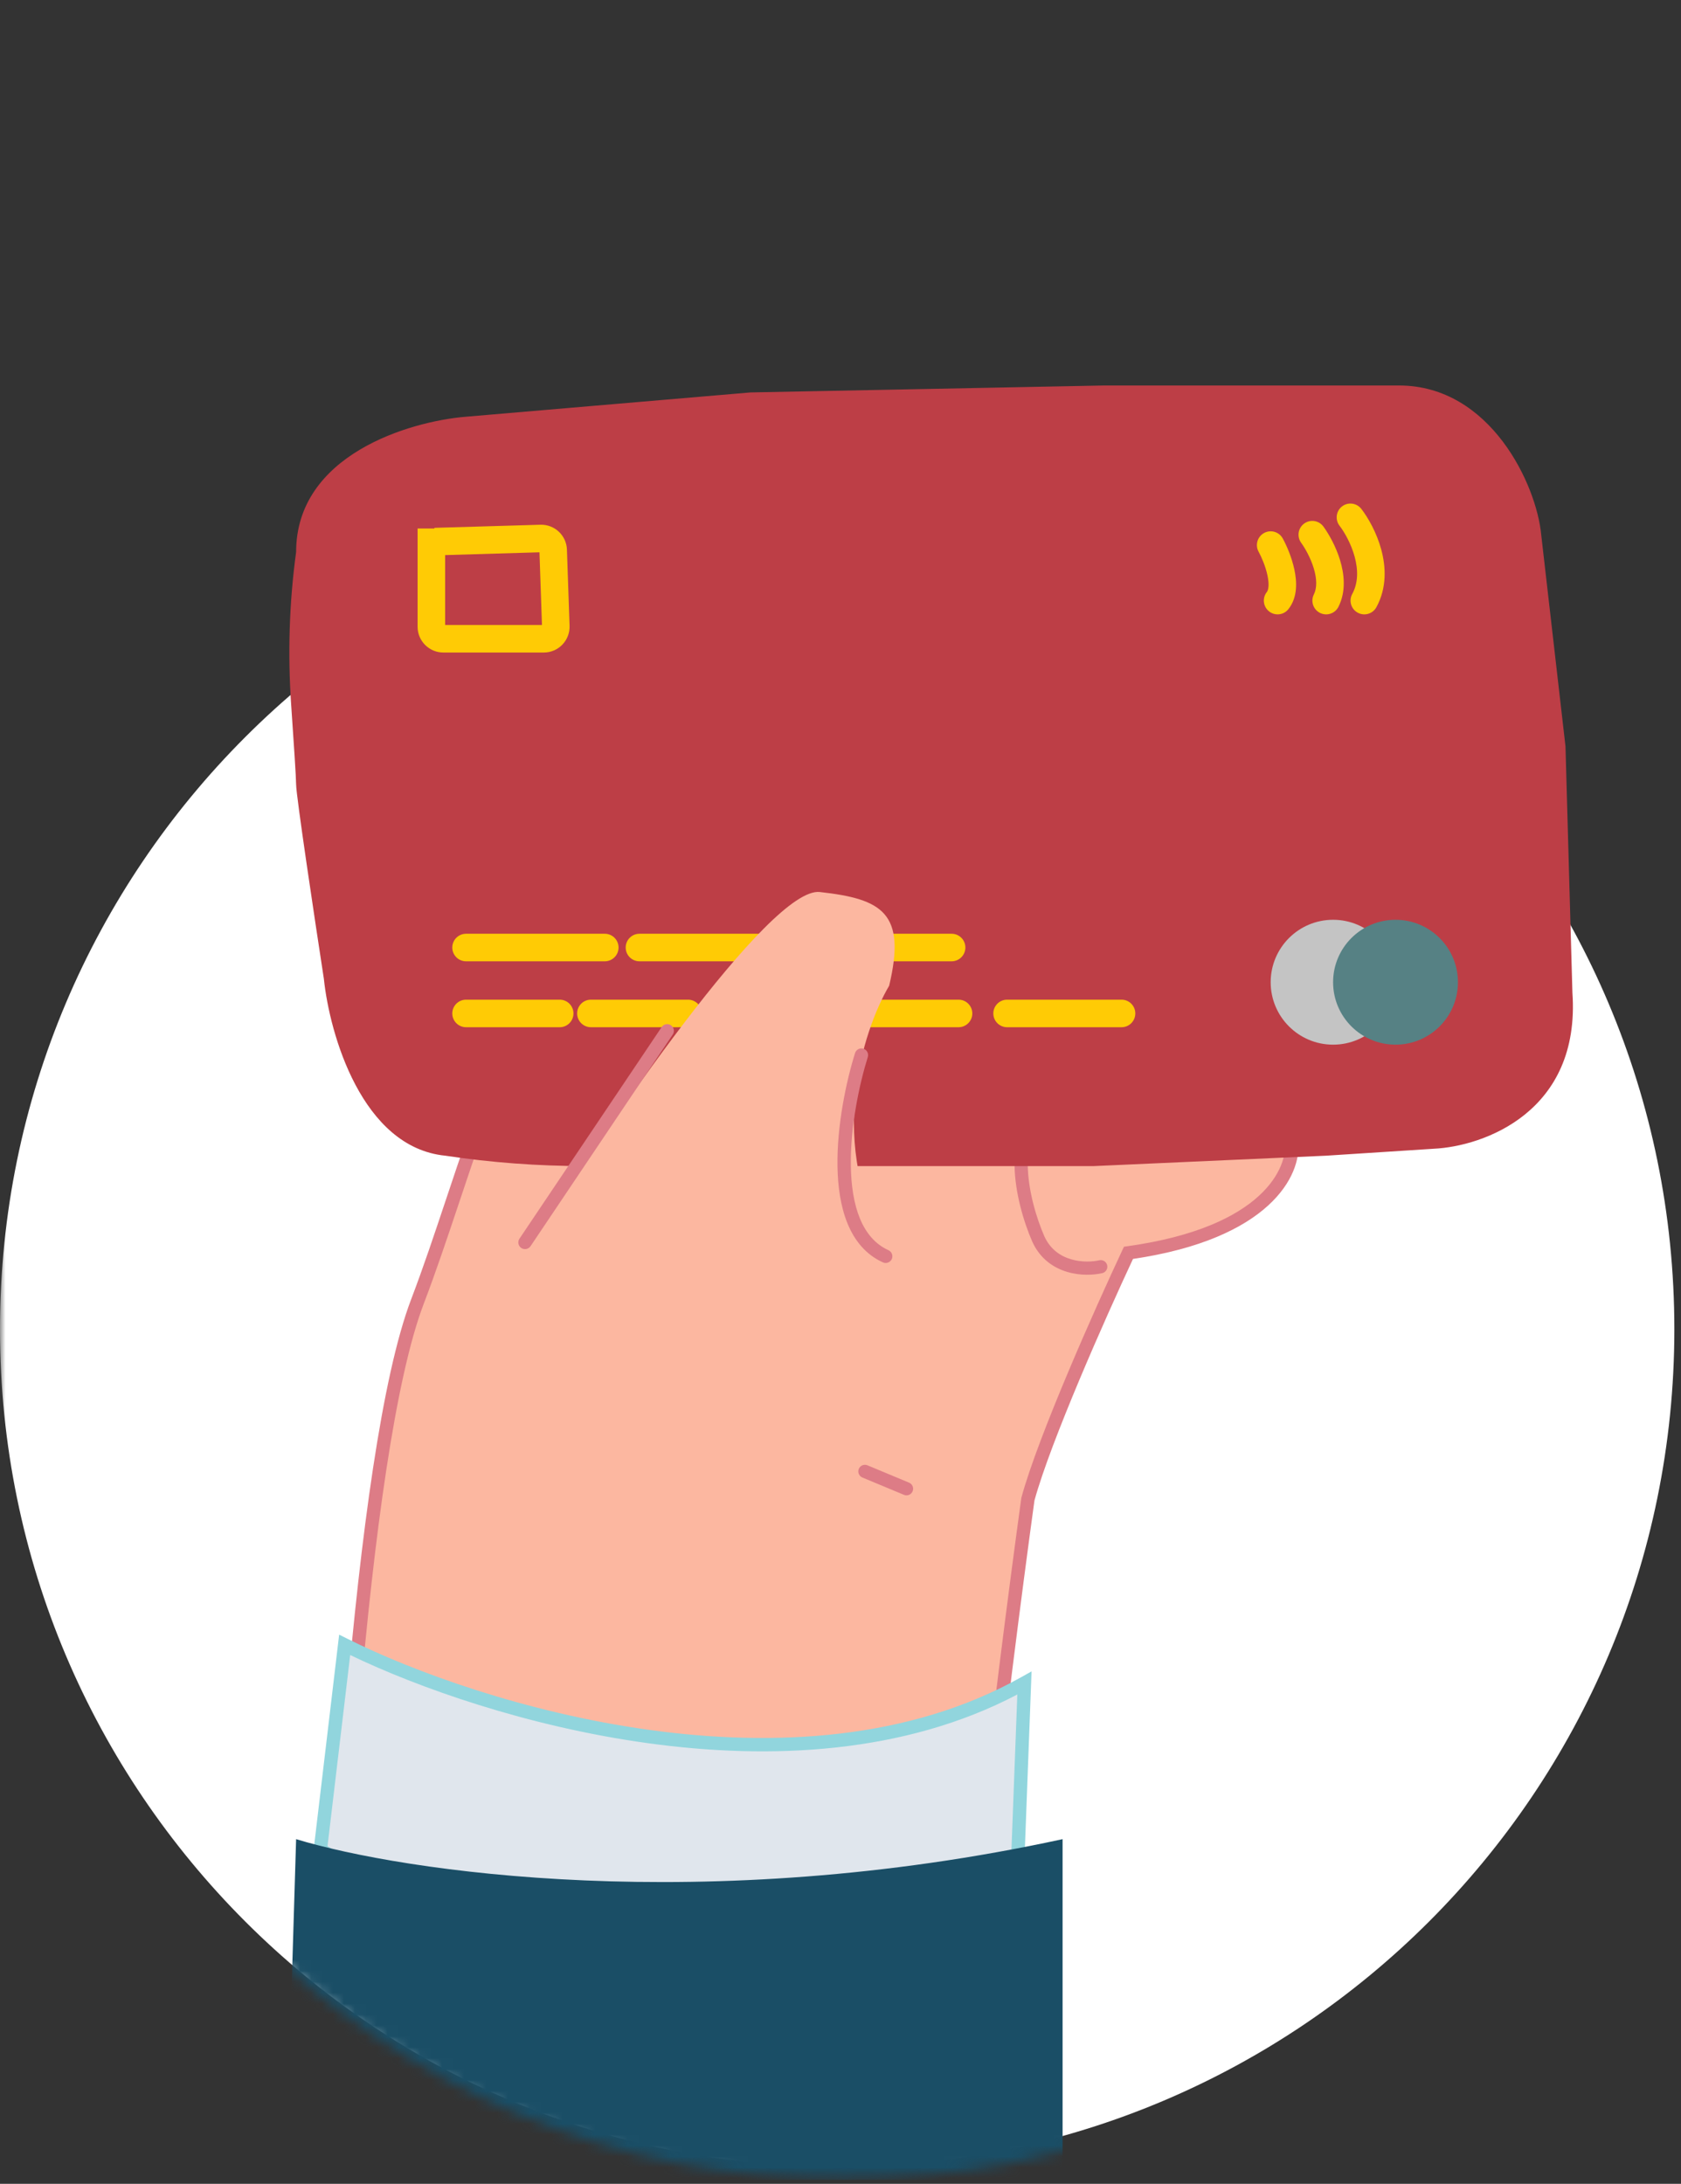 <svg width="154" height="200" viewBox="0 0 154 200" fill="none" xmlns="http://www.w3.org/2000/svg">
<rect x="0" y="0" width="154" height="200" fill="#333333" stroke="none"/>
<g clip-path="url(#clip0_12_101)">
<mask id="mask0_12_101" style="mask-type:luminance" maskUnits="userSpaceOnUse" x="0" y="0" width="154" height="200">
<path d="M154 0H0V199.652H154V0Z" fill="white"/>
</mask>
<g mask="url(#mask0_12_101)">
<g style="mix-blend-mode:luminosity">
<path d="M0 121.739C0 79.382 34.338 45.044 76.696 45.044C119.054 45.044 153.391 79.382 153.391 121.739C153.391 164.097 119.054 198.435 76.696 198.435C34.338 198.435 0 164.097 0 121.739Z" fill="white"/>
</g>
<mask id="mask1_12_101" style="mask-type:alpha" maskUnits="userSpaceOnUse" x="0" y="0" width="154" height="200">
<path d="M0.608 76.696C0.608 34.338 34.946 0 77.304 0C119.661 0 153.999 34.338 153.999 76.696V122.956C153.999 165.315 119.661 199.652 77.304 199.652C34.946 199.652 0.608 165.315 0.608 122.956V76.696Z" fill="url(#paint0_linear_12_101)"/>
</mask>
<g mask="url(#mask1_12_101)">
<path d="M38.247 119.185C32.909 133.165 30.515 177.753 29.986 198.3H88.13C87.368 190.166 91.837 154.241 94.167 137.296C95.692 131.704 100.945 119.926 103.381 114.737C116.091 112.958 118.632 107.218 118.315 104.57C118.315 97.707 111.113 95.356 107.512 95.038C112.596 94.53 119.374 92.072 122.128 90.907C128.482 86.841 126.47 77.563 124.669 73.432C124.924 67.078 121.81 65.277 120.221 65.171C118.442 63.9 106.77 67.819 101.157 69.937C114.884 63.328 118.315 59.346 118.315 58.181C117.806 48.776 112.596 48.12 110.054 48.967C95.057 52.017 80.293 59.346 74.786 62.629C49.05 76.927 44.919 101.71 38.247 119.185Z" fill="#FCB7A0"/>
<path fill-rule="evenodd" clip-rule="evenodd" d="M115.309 49.236C117.197 50.619 118.667 53.345 118.927 58.148L118.928 58.165V58.181C118.928 58.464 118.828 58.755 118.685 59.031C118.538 59.315 118.322 59.63 118.034 59.973C117.459 60.66 116.564 61.504 115.256 62.504C113.747 63.657 111.672 65.031 108.867 66.623C109.907 66.295 110.95 65.98 111.961 65.694C113.891 65.149 115.72 64.704 117.188 64.477C117.921 64.364 118.584 64.301 119.134 64.312C119.586 64.321 120.052 64.381 120.418 64.575C121.381 64.687 122.634 65.27 123.626 66.591C124.663 67.97 125.392 70.116 125.287 73.317C126.196 75.45 127.136 78.822 127.069 82.206C127.001 85.666 125.871 89.239 122.458 91.423L122.415 91.451L122.367 91.471C120.164 92.403 115.376 94.169 110.902 95.112C112.133 95.499 113.423 96.061 114.601 96.838C116.97 98.401 118.915 100.867 118.928 104.534C119.275 107.675 116.292 113.454 103.796 115.296C101.306 120.623 96.262 131.976 94.769 137.419C93.605 145.889 91.909 159.079 90.598 171.168C89.942 177.223 89.383 182.998 89.035 187.764C88.686 192.548 88.556 196.268 88.74 198.243L88.803 198.912H29.358L29.375 198.284C29.64 188.002 30.371 171.706 31.704 156.227C32.371 148.489 33.188 140.949 34.174 134.463C35.158 127.991 36.316 122.527 37.676 118.967C38.768 116.107 39.794 113.036 40.863 109.837C46.276 93.641 52.788 74.154 74.481 62.099C80.028 58.793 94.831 51.445 109.897 48.374C111.31 47.915 113.445 47.87 115.309 49.236ZM114.586 50.223C113.098 49.133 111.377 49.171 110.248 49.548L110.213 49.559L110.177 49.567C95.268 52.599 80.57 59.895 75.1 63.155L75.092 63.16L75.084 63.164C53.838 74.968 47.486 93.935 42.065 110.122C40.983 113.353 39.938 116.473 38.819 119.403C37.51 122.833 36.367 128.186 35.384 134.648C34.404 141.096 33.589 148.608 32.924 156.333C31.62 171.47 30.892 187.397 30.615 197.688H87.473C87.356 195.502 87.501 191.974 87.815 187.675C88.163 182.888 88.724 177.098 89.381 171.036C90.696 158.913 92.396 145.69 93.562 137.212L93.567 137.173L93.578 137.135C95.119 131.482 100.398 119.655 102.828 114.477L102.969 114.177L103.297 114.131C115.893 112.368 117.964 106.779 117.708 104.642L117.703 104.606V104.57C117.703 101.394 116.053 99.263 113.927 97.86C111.782 96.444 109.185 95.8 107.459 95.647L107.452 94.429C112.412 93.933 119.071 91.531 121.842 90.364C124.751 88.478 125.782 85.394 125.846 82.182C125.909 78.947 124.984 75.683 124.109 73.677L124.053 73.548L124.059 73.408C124.182 70.331 123.487 68.443 122.648 67.326C121.805 66.204 120.789 65.822 120.181 65.782L120.008 65.77L119.866 65.669C119.804 65.625 119.59 65.546 119.109 65.536C118.659 65.527 118.075 65.578 117.376 65.686C115.98 65.903 114.206 66.332 112.294 66.872C108.474 67.951 104.171 69.455 101.374 70.51L100.893 69.386C107.735 66.091 111.983 63.465 114.512 61.531C115.777 60.564 116.598 59.782 117.096 59.187C117.344 58.89 117.503 58.651 117.598 58.468C117.645 58.378 117.672 58.308 117.687 58.257C117.698 58.22 117.702 58.198 117.703 58.188C117.45 53.604 116.063 51.306 114.586 50.223Z" fill="#DD7C86"/>
<path fill-rule="evenodd" clip-rule="evenodd" d="M97.278 100.866C97.394 101.179 97.233 101.527 96.919 101.643C94.861 102.401 94.134 104.314 94.154 106.662C94.174 109.003 94.953 111.57 95.674 113.22C96.224 114.427 97.151 115.04 98.113 115.325C99.096 115.616 100.101 115.558 100.705 115.419C101.031 115.344 101.355 115.547 101.43 115.872C101.505 116.198 101.302 116.522 100.977 116.598C100.205 116.776 98.985 116.845 97.77 116.485C96.535 116.119 95.292 115.303 94.571 113.717L94.569 113.713L94.568 113.709C93.806 111.97 92.966 109.233 92.944 106.672C92.922 104.117 93.731 101.528 96.501 100.507C96.815 100.391 97.162 100.552 97.278 100.866Z" fill="#DD7C86"/>
<path fill-rule="evenodd" clip-rule="evenodd" d="M78.678 134.521C78.806 134.213 79.16 134.067 79.469 134.196L83.282 135.785C83.59 135.913 83.735 136.267 83.607 136.575C83.478 136.884 83.124 137.03 82.816 136.901L79.003 135.313C78.695 135.184 78.549 134.83 78.678 134.521Z" fill="#DD7C86"/>
<path d="M124.035 78.833L97.981 81.057" stroke="#744B15" stroke-width="4.587" stroke-linecap="round"/>
<path d="M31.576 150.641L29.352 169.387C52.483 184.384 81.566 176.695 93.216 170.976L93.851 154.136C73.008 165.828 43.65 156.678 31.576 150.641Z" fill="#E0E6ED"/>
<path fill-rule="evenodd" clip-rule="evenodd" d="M31.07 149.704L31.849 150.093C37.833 153.085 48.127 156.86 59.508 158.431C70.896 160.002 83.293 159.356 93.551 153.602L94.504 153.068L93.813 171.364L93.485 171.525C87.593 174.418 77.332 177.792 65.629 178.56C53.922 179.329 40.726 177.491 29.019 169.9L28.699 169.693L31.07 149.704ZM32.082 151.571L30.004 169.079C41.348 176.313 54.126 178.089 65.549 177.339C76.866 176.596 86.809 173.376 92.617 170.585L93.199 155.186C82.81 160.643 70.519 161.186 59.341 159.643C48.292 158.118 38.258 154.546 32.082 151.571Z" fill="#91D5DD"/>
<path d="M27.128 168.434L26.174 199.889H97.346V168.434C64.556 175.551 36.871 171.399 27.128 168.434Z" fill="#1A4E66"/>
<path d="M27.128 71.843C27.128 71.257 26.916 68.037 26.677 64.583C26.352 59.904 26.494 55.203 27.128 50.556C27.128 41.659 37.507 38.588 42.696 38.164L68.75 35.94L101.159 35.304H128.166C136.554 35.304 140.769 44.413 141.193 48.967L143.417 68.349L144.052 90.907C144.815 101.837 135.897 104.993 131.343 105.205L121.493 105.84L100.206 106.793H64.937H53.57C49.292 106.793 45.021 106.475 40.79 105.84C33.164 105.078 30.199 94.72 29.669 89.636C28.822 84.129 27.128 72.86 27.128 71.843Z" fill="#BD3E46"/>
<path fill-rule="evenodd" clip-rule="evenodd" d="M49.508 48.056C50.807 48.017 51.893 49.036 51.938 50.335L52.178 57.317C52.224 58.653 51.154 59.76 49.818 59.76H40.619C39.315 59.76 38.257 58.703 38.257 57.398V48.4H39.801L39.799 48.341L49.508 48.056ZM40.78 50.836V57.237H49.651L49.422 50.582L40.78 50.836Z" fill="#FFCB05"/>
<path fill-rule="evenodd" clip-rule="evenodd" d="M41.435 86.777C41.435 86.08 42 85.515 42.696 85.515H55.405C56.102 85.515 56.667 86.08 56.667 86.777C56.667 87.474 56.102 88.038 55.405 88.038H42.696C42 88.038 41.435 87.474 41.435 86.777ZM57.321 86.777C57.321 86.08 57.886 85.515 58.583 85.515H70.339C71.035 85.515 71.6 86.08 71.6 86.777C71.6 87.474 71.035 88.038 70.339 88.038H58.583C57.886 88.038 57.321 87.474 57.321 86.777ZM72.89 86.777C72.89 86.08 73.455 85.515 74.152 85.515H87.178C87.875 85.515 88.44 86.08 88.44 86.777C88.44 87.474 87.875 88.038 87.178 88.038H74.152C73.455 88.038 72.89 87.474 72.89 86.777ZM41.435 92.814C41.435 92.117 42 91.552 42.696 91.552H51.275C51.972 91.552 52.536 92.117 52.536 92.814C52.536 93.51 51.972 94.075 51.275 94.075H42.696C42 94.075 41.435 93.51 41.435 92.814ZM52.873 92.814C52.873 92.117 53.438 91.552 54.135 91.552H63.031C63.727 91.552 64.292 92.117 64.292 92.814C64.292 93.51 63.727 94.075 63.031 94.075H54.135C53.438 94.075 52.873 93.51 52.873 92.814ZM65.582 92.814C65.582 92.117 66.147 91.552 66.844 91.552H76.376C77.072 91.552 77.637 92.117 77.637 92.814C77.637 93.51 77.072 94.075 76.376 94.075H66.844C66.147 94.075 65.582 93.51 65.582 92.814ZM78.291 92.814C78.291 92.117 78.856 91.552 79.553 91.552H87.814C88.51 91.552 89.075 92.117 89.075 92.814C89.075 93.51 88.51 94.075 87.814 94.075H79.553C78.856 94.075 78.291 93.51 78.291 92.814ZM91.001 92.814C91.001 92.117 91.566 91.552 92.262 91.552H102.747C103.444 91.552 104.008 92.117 104.008 92.814C104.008 93.51 103.444 94.075 102.747 94.075H92.262C91.566 94.075 91.001 93.51 91.001 92.814Z" fill="#FFCB05"/>
<path fill-rule="evenodd" clip-rule="evenodd" d="M122.948 46.378C123.5 45.954 124.292 46.057 124.717 46.609C125.332 47.409 126.114 48.762 126.539 50.328C126.964 51.895 127.069 53.823 126.095 55.608C125.762 56.219 124.996 56.445 124.384 56.111C123.773 55.778 123.547 55.012 123.881 54.4C124.432 53.389 124.431 52.192 124.104 50.989C123.778 49.786 123.162 48.725 122.717 48.147C122.293 47.595 122.396 46.803 122.948 46.378ZM119.48 47.947C120.044 47.537 120.832 47.661 121.242 48.225C121.734 48.901 122.377 50.026 122.763 51.291C123.142 52.531 123.341 54.129 122.621 55.568C122.31 56.191 121.552 56.444 120.929 56.132C120.306 55.821 120.053 55.063 120.365 54.44C120.662 53.845 120.649 53.008 120.35 52.028C120.059 51.074 119.557 50.198 119.202 49.709C118.792 49.145 118.917 48.356 119.48 47.947ZM115.805 48.813C116.417 48.479 117.183 48.704 117.517 49.316C117.878 49.977 118.342 51.046 118.58 52.159C118.8 53.186 118.919 54.68 118.03 55.792C117.594 56.336 116.801 56.424 116.257 55.989C115.713 55.553 115.624 54.76 116.06 54.216C116.188 54.056 116.307 53.591 116.113 52.686C115.938 51.866 115.576 51.028 115.302 50.524C114.968 49.913 115.194 49.146 115.805 48.813Z" fill="#FFCB05"/>
<path d="M122.128 95.673C125.287 95.673 127.847 93.113 127.847 89.954C127.847 86.796 125.287 84.235 122.128 84.235C118.97 84.235 116.409 86.796 116.409 89.954C116.409 93.113 118.97 95.673 122.128 95.673Z" fill="#C4C4C4"/>
<path d="M127.847 95.673C131.006 95.673 133.566 93.113 133.566 89.954C133.566 86.796 131.006 84.235 127.847 84.235C124.688 84.235 122.128 86.796 122.128 89.954C122.128 93.113 124.688 95.673 127.847 95.673Z" fill="#568184"/>
<path d="M75.104 81.693C70.529 81.184 55.405 103.299 48.415 114.419H81.459C75.613 105.014 79.023 94.402 81.459 90.272C83.048 83.6 80.824 82.328 75.104 81.693Z" fill="#FCB7A0"/>
<path fill-rule="evenodd" clip-rule="evenodd" d="M61.465 93.894C61.746 94.083 61.821 94.463 61.632 94.744L48.605 114.126C48.416 114.406 48.036 114.48 47.755 114.292C47.475 114.104 47.4 113.723 47.589 113.442L60.616 94.061C60.804 93.781 61.185 93.706 61.465 93.894Z" fill="#DD7C86"/>
<path fill-rule="evenodd" clip-rule="evenodd" d="M79.099 96.042C79.421 96.143 79.601 96.487 79.5 96.809C78.718 99.311 77.893 103.215 77.947 106.785C78.003 110.412 78.954 113.389 81.394 114.497C81.701 114.638 81.837 115 81.698 115.308C81.557 115.616 81.195 115.752 80.887 115.612C77.734 114.179 76.779 110.483 76.723 106.803C76.667 103.065 77.525 99.026 78.332 96.444C78.433 96.121 78.776 95.942 79.099 96.042Z" fill="#DD7C86"/>
</g>
</g>
</g>
<defs>
<linearGradient id="paint0_linear_12_101" x1="0.608" y1="99.826" x2="153.999" y2="99.826" gradientUnits="userSpaceOnUse">
<stop stop-color="#00F5A0"/>
<stop offset="1" stop-color="#00D9F5"/>
</linearGradient>
<clipPath id="clip0_12_101">
<rect width="154" height="199.65" fill="white"/>
</clipPath>
</defs>
</svg>
